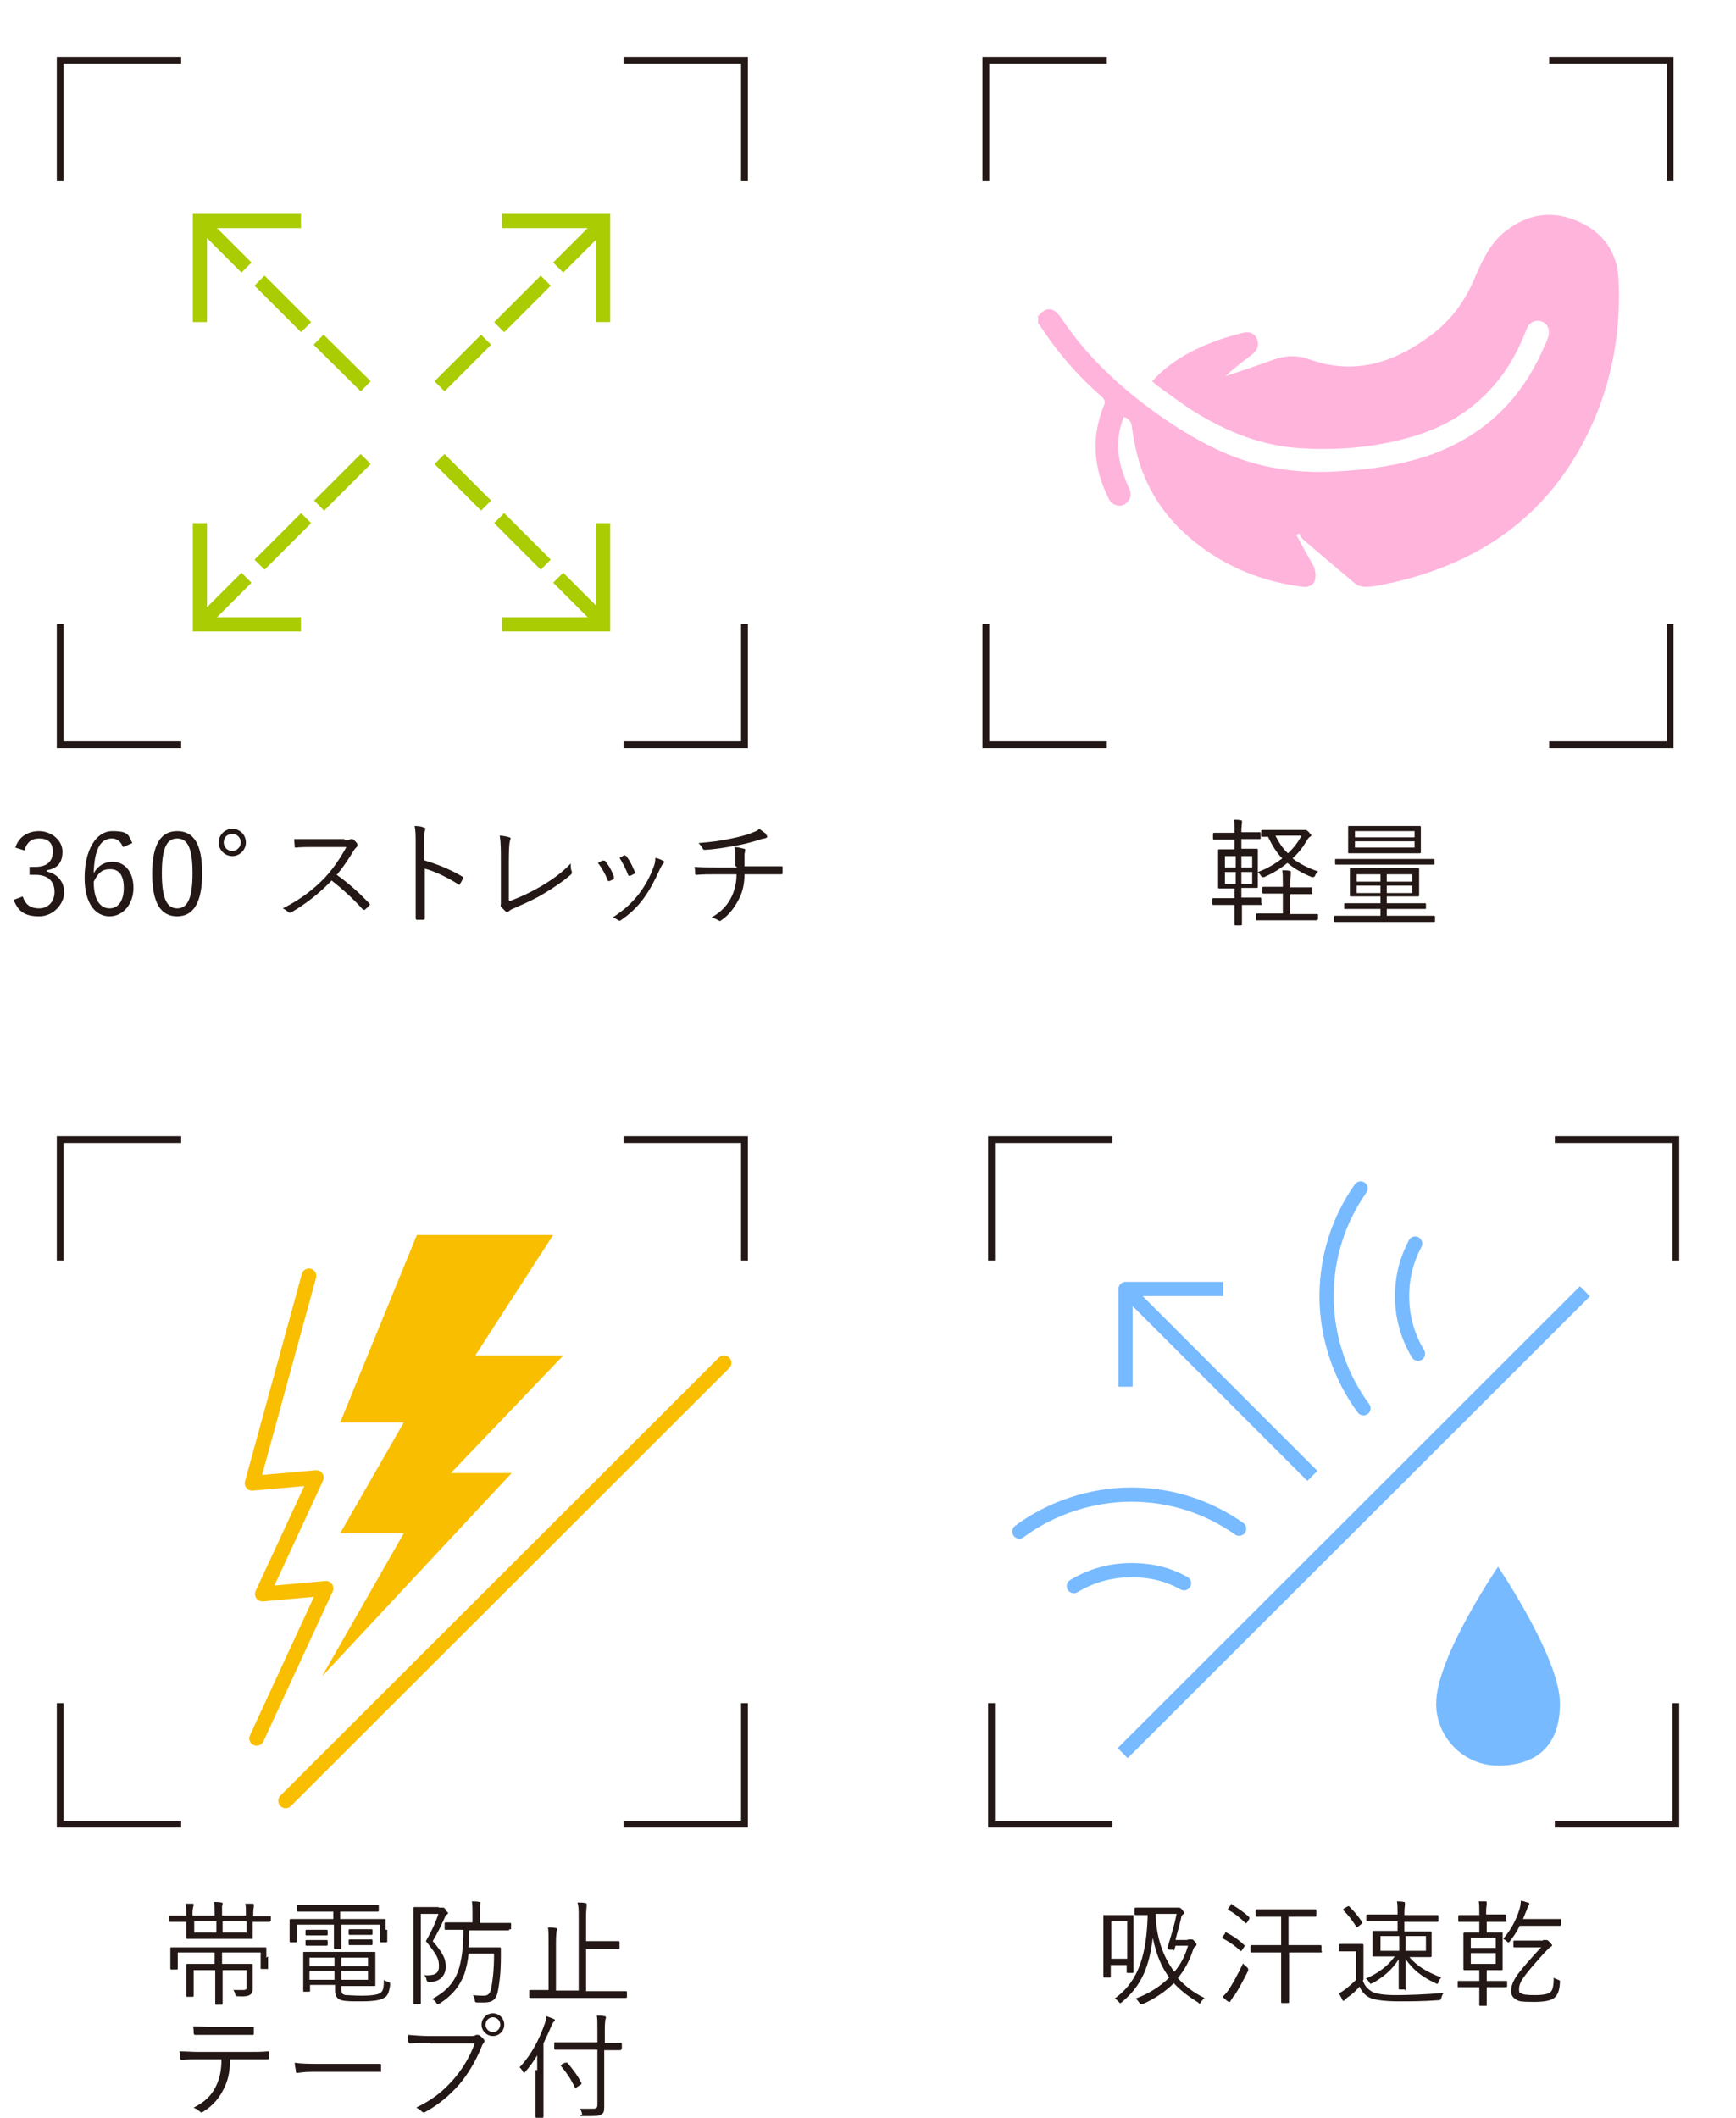 <?xml version="1.0" encoding="UTF-8"?><svg id="b" xmlns="http://www.w3.org/2000/svg" viewBox="0 0 305.7 372.8"><defs><style>.d{fill:#ffb4dc;}.e,.f{stroke:#77baff;}.e,.f,.g{stroke-width:2.5px;}.e,.f,.g,.h,.i{fill:none;}.e,.f,.h{stroke-linejoin:round;}.e,.h{stroke-linecap:round;}.j{fill:#f9be00;}.g{stroke:#aacc03;}.g,.i{stroke-miterlimit:10;}.k{fill:#77baff;}.h{stroke:#f9be00;stroke-width:2.6px;}.l{fill:#231815;}.i{stroke:#231815;stroke-width:1.2px;}</style></defs><g id="c"><g><g><g><path class="l" d="m222.2,159.1c0,.1,0,.2-.2.2s-.7,0-2.4,0h-.9c0,2.2,0,3.3,0,3.4s0,.2-.2.2h-.9c-.1,0-.2,0-.2-.2s0-1.1,0-3.4h-1.3c-1.7,0-2.3,0-2.4,0s-.2,0-.2-.2v-.8c0-.1,0-.2.2-.2s.7,0,2.4,0h1.3v-1.7h-.6c-1.5,0-2,0-2.1,0s-.2,0-.2-.2,0-.6,0-1.9v-2.7c0-1.3,0-1.8,0-1.9s0-.2.2-.2.6,0,2.1,0h.6v-1.7h-1.2c-1.7,0-2.3,0-2.4,0s-.2,0-.2-.2v-.8c0-.1,0-.2.2-.2s.7,0,2.4,0h1.2c0-1.1,0-1.7-.1-2.3.5,0,.8,0,1.2.1.2,0,.2,0,.2.2s0,.2,0,.3c0,.2-.1.6-.1,1.6h0c0,0,.8,0,.8,0,1.8,0,2.3,0,2.4,0s.2,0,.2.2v.8c0,.1,0,.2-.2.2s-.7,0-2.4,0h-.8v1.7h.6c1.5,0,2,0,2.1,0s.2,0,.2.2,0,.6,0,1.9v2.7c0,1.3,0,1.8,0,1.9s0,.2-.2.2-.6,0-2.1,0h-.6v1.7h.9c1.8,0,2.3,0,2.4,0s.2,0,.2.2v.8Zm-4.6-8.4h-1.9v2h1.9v-2Zm0,2.8h-1.9v2.1h1.9v-2.1Zm2.9-2.8h-1.9v2h1.9v-2Zm0,2.8h-1.9v2.1h1.9v-2.1Zm11.4,8.3c0,.2,0,.2-.2.2s-.7,0-2.7,0h-4.9c-1.9,0-2.5,0-2.7,0s-.2,0-.2-.2v-.8c0-.1,0-.2.2-.2s.7,0,2.7,0h1.8v-3.5h-1c-1.7,0-2.3,0-2.4,0s-.2,0-.2-.2v-.8c0-.1,0-.2.2-.2s.7,0,2.4,0h1v-.4c0-1.3,0-1.8-.1-2.5.5,0,.9,0,1.3.1.1,0,.2,0,.2.2s0,.2,0,.4c0,.2-.1.7-.1,1.8v.5h1.3c1.7,0,2.3,0,2.4,0s.2,0,.2.2v.8c0,.1,0,.2-.2.2s-.7,0-2.4,0h-1.3v3.5h2c1.9,0,2.6,0,2.7,0s.2,0,.2.2v.8Zm-2.6-15.7c.2,0,.3,0,.4,0,0,0,.1,0,.2,0,.1,0,.2,0,.6.4.3.4.4.4.4.5s0,.2-.2.3c-.2.1-.3.2-.6.7-.7,1.2-1.5,2.2-2.5,3.1,1.2.9,2.7,1.7,4.5,2.3-.2.2-.4.4-.5.7-.1.2-.2.3-.3.3s-.2,0-.3,0c-1.7-.7-3.1-1.5-4.3-2.5-1.2,1-2.5,1.8-4.1,2.5-.1,0-.2,0-.3,0s-.1,0-.3-.3-.3-.4-.5-.6c1.7-.6,3.1-1.5,4.3-2.4-1-1-1.8-2.3-2.5-3.8-.7,0-1,0-1,0-.1,0-.2,0-.2-.2v-.8c0-.1,0-.2.2-.2s.7,0,2.4,0h4.4Zm-4.7,1c.6,1.2,1.3,2.3,2.2,3.1,1-.9,1.8-2,2.4-3.1h-4.6Z"/><path class="l" d="m252.7,162.1c0,.1,0,.2-.2.2s-.7,0-2.6,0h-12.2c-1.9,0-2.5,0-2.6,0s-.2,0-.2-.2v-.7c0-.1,0-.2.2-.2s.7,0,2.6,0h5.4v-1.2h-3.5c-2,0-2.7,0-2.8,0s-.1,0-.1-.2v-.6c0-.1,0-.2.1-.2s.8,0,2.8,0h3.5v-1.2h-2.4c-2,0-2.7,0-2.8,0s-.2,0-.2-.2,0-.5,0-1.5v-1.6c0-1.1,0-1.4,0-1.5s0-.2.2-.2.8,0,2.8,0h6.2c2,0,2.7,0,2.8,0s.2,0,.2.2,0,.5,0,1.5v1.6c0,1,0,1.4,0,1.5s0,.2-.2.2-.8,0-2.8,0h-2.7v1.2h3.9c2,0,2.7,0,2.8,0,.2,0,.2,0,.2.2v.6c0,.2,0,.2-.2.2s-.8,0-2.8,0h-3.9v1.2h5.7c1.9,0,2.5,0,2.6,0s.2,0,.2.2v.7Zm-.1-10.1c0,.1,0,.2-.1.2s-.7,0-2.6,0h-12c-1.9,0-2.5,0-2.6,0s-.2,0-.2-.2v-.7c0-.1,0-.1.2-.1s.7,0,2.6,0h12c1.9,0,2.5,0,2.6,0s.1,0,.1.1v.7Zm-2.4-3.5c0,1,0,1.4,0,1.5s0,.2-.2.2-.8,0-2.8,0h-6.8c-2,0-2.7,0-2.8,0-.2,0-.2,0-.2-.1s0-.5,0-1.5v-1.5c0-1,0-1.3,0-1.5s0-.2.2-.2.8,0,2.8,0h6.8c2,0,2.7,0,2.8,0s.2,0,.2.2,0,.4,0,1.5v1.5Zm-1.1-2.2h-10.5v1.1h10.5v-1.1Zm0,1.8h-10.5v1.1h10.5v-1.1Zm-6,5.8h-4.2v1.3h4.2v-1.3Zm0,2h-4.2v1.3h4.2v-1.3Zm5.6-2h-4.5v1.3h4.5v-1.3Zm0,2h-4.5v1.3h4.5v-1.3Z"/></g><polyline class="i" points="272.8 10.6 294.1 10.6 294.1 31.9"/><polyline class="i" points="294.1 109.8 294.1 131.1 272.8 131.1"/><polyline class="i" points="194.9 131.1 173.6 131.1 173.6 109.8"/><polyline class="i" points="173.6 31.9 173.6 10.6 194.9 10.6"/></g><path class="d" d="m182.7,55.8c1.5-1.9,2.8-1.8,4.2.2,3.9,5.9,8.9,10.8,14.5,15.1,4.2,3.2,8.7,6.1,13.5,8.3,6.4,2.9,13.2,4,20.3,3.6,5.8-.3,11.5-1.1,16.9-3,9.3-3.4,15.8-9.7,19.7-18.7.3-.6.6-1.2.8-1.9.4-1.3,0-2.4-1.1-2.8-1.1-.4-2.2.1-2.7,1.4-1.5,3.9-3.5,7.5-6.4,10.6-3.9,4.2-8.7,6.9-14.2,8.4-6.3,1.8-12.7,2.3-19.2,1.9-6.8-.4-13-2.9-18.8-6.5-2.2-1.4-4.3-3-6.4-4.5-.3-.2-.6-.5-.9-.8,1.9-2.1,4.1-3.7,6.5-5,3-1.6,6.2-2.7,9.4-3.5,1.1-.3,2.1,0,2.5,1,.5.9.2,2-.7,2.7-1.3,1-2.6,2-3.8,3-.3.3-.7.6-1,.9,2.8-.9,5.5-1.8,8.2-2.8,2.2-.8,4.3-1,6.7-.1,7.9,2.8,14.9.5,21.3-4.3,3.5-2.6,6-6,7.7-10.1,1.3-3,2.7-6.1,5.4-8.2,3.8-3,8-3.7,12.4-1.9,4.5,1.8,7.2,5.3,7.5,10.1.5,9.3-1.1,18.4-5.1,26.8-7.3,15.4-19.9,23.9-36.3,27.2-1,.2-2,.4-3,.4s-1.5-.2-2-.6c-3.1-2.6-6.2-5.2-9.2-7.8-.3-.3-.4-.7-.7-1-.1.1-.3.2-.4.3.8,1.4,1.5,2.8,2.3,4.2.3.6.8,1.2.9,1.8.2.7.2,1.5,0,2.1-.3.8-1.2,1.1-2.1,1-6.3-.8-12.1-2.9-17.3-6.6-5.5-3.9-9.5-8.9-11.5-15.4-.6-2-1-4.1-1.3-6.2-.1-.9-.5-1.4-1.4-1.7-1.5,3.7-1.2,7.3.2,10.8.2.6.5,1.2.8,1.9.5,1.1,0,2.2-.9,2.7-1,.5-2.2.1-2.7-.9-2.7-5.3-3.2-10.7-1-16.3.3-.6.4-1.1-.2-1.7-4.3-3.7-8-8-11.1-12.8,0,0-.2-.1-.2-.2v-1.6Z"/></g><g><g><g><path class="l" d="m47.6,338.1c0,.1,0,.2-.2.2s-.7,0-2.6,0h-.3v.9c0,1.3,0,1.8,0,1.9s0,.2-.2.2-.8,0-2.8,0h-5.7c-2,0-2.7,0-2.8,0-.2,0-.2,0-.2-.2s0-.6,0-1.9v-.9h-.2c-1.9,0-2.5,0-2.6,0s-.2,0-.2-.2v-.8c0-.1,0-.1.2-.1s.7,0,2.6,0h.2v-.6c0-.6,0-1-.1-1.5.5,0,.8,0,1.2,0,.1,0,.2,0,.2.2,0,.1,0,.2-.1.4,0,.2-.1.4-.1.9v.6h3.9v-.4c0-.9,0-1.5-.1-2,.5,0,.8,0,1.3.1.1,0,.2,0,.2.2,0,.1,0,.2-.1.4,0,.2,0,.6,0,1.3v.4h4.2v-.6c0-.6,0-1-.1-1.5.5,0,.9,0,1.2,0,.2,0,.3,0,.3.2s0,.2,0,.3c0,.2-.1.4-.1,1v.7h.3c1.9,0,2.5,0,2.6,0,.2,0,.2,0,.2.1v.8Zm-.4,6.3c0,1.7,0,1.9,0,2.1s0,.1-.2.1h-.9c-.1,0-.2,0-.2-.1v-2.8h-6.8v2h2.4c2,0,2.6,0,2.8,0s.2,0,.2.2,0,.6,0,1.8v.8c0,.5,0,.9,0,1.4s0,.9-.4,1.2c-.3.2-.7.4-2.2.3-.4,0-.4,0-.5-.4,0-.2-.2-.5-.3-.7.7,0,1,0,1.7,0s.6-.2.6-.7v-2.8h-4.2v3.4c0,1.8,0,2.4,0,2.5s0,.2-.2.2h-.9c-.1,0-.2,0-.2-.2s0-.8,0-2.5v-3.4h-3.8v2.9c0,1.1,0,1.5,0,1.6s0,.2-.2.2h-.9c-.1,0-.2,0-.2-.2s0-.5,0-1.6v-2.1c0-1.2,0-1.6,0-1.7s0-.2.2-.2.8,0,2.7,0h2.1v-2h-6.5v2.8c0,.1,0,.2-.2.2h-.9c-.1,0-.2,0-.2-.2s0-.3,0-2v-.6c0-.6,0-.9,0-1s0-.1.2-.1.8,0,2.7,0h11.1c1.9,0,2.6,0,2.7,0s.2,0,.2.1,0,.4,0,.9v.8Zm-9.1-6.2h-3.9v2h3.9v-2Zm5.3,0h-4.2v2h4.2v-2Z"/><path class="l" d="m68.2,339.7c0,1.7,0,1.9,0,2s0,.2-.2.2h-.9c-.1,0-.2,0-.2-.2v-2.9h-6.8v2.1c0,1.4,0,1.9,0,2s0,.2-.2.2h-.9c-.1,0-.2,0-.2-.2s0-.6,0-2v-2.1h-6.5v2.9c0,.1,0,.2-.2.2h-.9c-.1,0-.2,0-.2-.2s0-.3,0-2v-.7c0-.6,0-.9,0-1s0-.2.2-.2.8,0,2.7,0h4.8v-1.3h-3.4c-2,0-2.7,0-2.8,0s-.2,0-.2-.2v-.8c0-.1,0-.2.2-.2s.8,0,2.8,0h8.4c2,0,2.7,0,2.8,0s.2,0,.2.2v.8c0,.1,0,.2-.2.2s-.8,0-2.8,0h-3.8v1.3h5.1c1.9,0,2.6,0,2.7,0,.2,0,.2,0,.2.2s0,.4,0,.9v.8Zm-8.1,10.4c0,.8.2,1,.8,1.1.6,0,1.5.1,2.8.1s2.8-.1,3.3-.5c.4-.3.6-.7.6-2.3.2.2.5.3.8.4.3.1.3.1.3.5-.2,1.5-.5,2-1.1,2.3-.6.4-1.9.6-3.9.6s-2.8,0-3.6-.2c-.6-.2-1.1-.6-1.1-1.7v-1h-4.4v1c0,.1,0,.2-.2.2h-.9c-.1,0-.1,0-.1-.2s0-.5,0-1.8v-2.9c0-1.3,0-1.8,0-1.9,0-.2,0-.2.1-.2s1,0,3,0h6.4c2,0,2.8,0,3,0s.2,0,.2.2,0,.5,0,1.8v2c0,1.2,0,1.6,0,1.8s0,.2-.2.2-.9,0-3,0h-2.8v.6Zm-2.4-9.6c0,.1,0,.2-.2.2s-.3,0-1.3,0h-.9c-1,0-1.2,0-1.3,0s-.2,0-.2-.2v-.6c0-.1,0-.2.2-.2s.3,0,1.3,0h.9c1,0,1.2,0,1.3,0s.2,0,.2.2v.6Zm0,1.8c0,.1,0,.2-.2.2s-.3,0-1.3,0h-.9c-1,0-1.2,0-1.3,0s-.2,0-.2-.2v-.6c0-.1,0-.2.2-.2s.3,0,1.3,0h.9c1,0,1.2,0,1.3,0s.2,0,.2.2v.6Zm1.2,2.3h-4.4v1.5h4.4v-1.5Zm0,2.3h-4.4v1.6h4.4v-1.6Zm5.9-2.3h-4.7v1.5h4.7v-1.5Zm0,2.3h-4.7v1.6h4.7v-1.6Zm.8-6.5c0,.1,0,.2-.2.2s-.3,0-1.4,0h-1.1c-1,0-1.2,0-1.3,0s-.2,0-.2-.2v-.6c0-.1,0-.2.2-.2s.3,0,1.3,0h1.1c1,0,1.3,0,1.4,0s.2,0,.2.2v.6Zm0,1.8c0,.1,0,.2-.2.2s-.3,0-1.4,0h-1.1c-1,0-1.2,0-1.3,0s-.2,0-.2-.2v-.6c0-.1,0-.2.2-.2s.3,0,1.3,0h1.1c1,0,1.3,0,1.4,0s.2,0,.2.2v.6Z"/><path class="l" d="m77.3,335.8c.2,0,.4,0,.5,0s.1,0,.2,0c.1,0,.3,0,.5.4s.4.4.4.5,0,.2-.2.3-.3.3-.4.6c-.7,1.5-1.2,2.6-2.1,4.1,1.9,2.2,2.3,3.2,2.3,4.5s-.8,2.7-2.9,2.7q-.4,0-.5-.4c0-.3-.2-.6-.4-.8,1.7.1,2.6-.2,2.6-1.6s-.4-2-2.3-4.4c1-1.8,1.6-3,2.2-4.8h-3.1v11.7c0,2.7,0,3.9,0,4s0,.2-.2.2h-.9c-.1,0-.2,0-.2-.2s0-1.3,0-4v-8.6c0-2.8,0-4,0-4.1s0-.2.2-.2.6,0,1.6,0h2.6Zm12.4,3.8c0,.1,0,.2-.2.2s-.8,0-2.8,0h-4.1c0,1.1,0,2.1-.1,3h3.5c1.4,0,1.9,0,2,0s.2,0,.2.2c0,.5,0,.9,0,1.4,0,3.2-.3,4.9-.5,6-.3,1.6-1,2.1-2.4,2.1s-.9,0-1.3,0q-.4,0-.4-.4c0-.4-.2-.6-.3-.9.9.1,1.5.1,1.9.1.8,0,1.1-.4,1.3-1.3.2-1.1.5-2.9.5-6.1h-4.5c-.1,1.4-.4,2.5-.7,3.5-.8,2.2-2.2,3.9-4.4,5.3-.2,0-.2.1-.3.1-.1,0-.2,0-.3-.3-.2-.3-.5-.5-.7-.6,2.4-1.3,3.8-2.8,4.6-5,.6-1.8.9-4,.9-7.2h-.4c-1.9,0-2.5,0-2.7,0s-.2,0-.2-.2v-.9c0-.1,0-.2.2-.2s.8,0,2.7,0h2v-1.6c0-1,0-1.5-.1-2.1.5,0,.9,0,1.3.1.2,0,.2,0,.2.2,0,.1,0,.2-.1.4,0,.2,0,.5,0,1.5v1.6h2.5c2,0,2.6,0,2.8,0s.2,0,.2.2v.9Z"/><path class="l" d="m110.4,351.5c0,.1,0,.2-.2.2s-.7,0-2.6,0h-11.6c-1.9,0-2.5,0-2.6,0s-.2,0-.2-.2v-1c0-.1,0-.2.2-.2s.7,0,2.6,0h.6v-8.4c0-1.3,0-1.9-.1-2.6.5,0,1,0,1.4.1.1,0,.2,0,.2.2s0,.2-.1.4c0,.2-.1.7-.1,1.9v8.5h4v-12.9c0-1.3,0-1.9-.2-2.6.5,0,1,0,1.4.1.1,0,.2,0,.2.2s0,.2,0,.4c0,.2-.1.7-.1,1.9v4.2h3c1.9,0,2.6,0,2.7,0s.2,0,.2.2v1c0,.1,0,.2-.2.2s-.8,0-2.7,0h-3v7.4h4.4c1.9,0,2.5,0,2.6,0s.2,0,.2.2v1Z"/><path class="l" d="m40.5,362.6c0,2.3-.4,3.8-1.2,5.3-.8,1.6-2,2.9-3.5,3.8-.3.2-.4.2-.6,0-.3-.3-.7-.5-1.1-.7,2-1,3.1-2.1,3.9-3.7.7-1.4,1-2.9,1-4.8h-4.1c-1,0-2,0-2.9.1-.2,0-.2,0-.3-.3,0-.3,0-.8-.1-1.2,1.2,0,2.2.1,3.3.1h8.7c1.4,0,2.4,0,3.6-.1.2,0,.2,0,.2.3v.8c0,.2,0,.3-.3.3-1.2,0-2.3,0-3.6,0h-3.1Zm-3.2-4.4c-.9,0-1.9,0-2.9,0-.2,0-.2,0-.3-.3,0-.3,0-.8-.1-1.2,1.2,0,2.3.1,3.2.1h3.9c1.1,0,2.3,0,3.4,0,.2,0,.2,0,.2.3,0,.3,0,.6,0,.8,0,.2,0,.3-.2.3-1.1,0-2.3,0-3.4,0h-3.9Z"/><path class="l" d="m55.1,364.7c-1.7,0-2.6.2-2.7.2-.2,0-.3,0-.3-.3,0-.3-.2-1-.2-1.5,1.2.2,2.8.2,4.4.2h6.1c1.4,0,2.9,0,4.4,0,.2,0,.3,0,.3.2,0,.3,0,.7,0,1,0,.2,0,.3-.3.2-1.5,0-3,0-4.3,0h-7.4Z"/><path class="l" d="m75.7,359.6c-1.2,0-2.3,0-3.4.1-.2,0-.3,0-.4-.3,0-.3,0-.9,0-1.2,1.2.1,2.4.2,3.8.2h7.1c.6,0,.8,0,1-.2.2,0,.4,0,.5,0,.3.2.7.5.9.8.2.2.1.4,0,.6-.2.2-.3.4-.4.7-1,2.5-2.4,4.8-3.9,6.6-1.6,1.8-3.5,3.5-5.9,4.8-.2.2-.5.2-.7,0-.2-.2-.6-.5-1-.7,3.1-1.5,4.8-3,6.5-4.9,1.5-1.7,2.9-3.9,3.8-6.4h-7.7Zm13.1-3.2c0,1.1-.9,2-2,2s-2-.9-2-2,.9-2,2-2,2,.9,2,2Zm-3.3,0c0,.7.6,1.3,1.3,1.3s1.3-.6,1.3-1.3-.6-1.3-1.3-1.3-1.3.6-1.3,1.3Z"/><path class="l" d="m94.6,364.4c0-.8,0-1.6,0-2.6-.6,1-1.3,2-2.1,2.9,0,.1-.2.2-.2.2s-.1,0-.2-.2c-.2-.4-.4-.6-.6-.8,2.1-2.2,3.5-5,4.4-7.6.2-.5.3-1,.3-1.4.5.2.9.3,1.3.5.1,0,.2.1.2.2s0,.2-.2.3c-.1.1-.2.3-.4.7-.4,1-.9,2-1.4,3.1v9.8c0,2.1,0,3,0,3.1s0,.2-.2.2h-1c-.1,0-.2,0-.2-.2s0-1,0-3.1v-5.1Zm14.8-3.7c0,.1,0,.2-.2.2s-.8,0-2.8,0h0v6.8c0,1.1,0,2.1,0,3.1s-.1,1.1-.5,1.4c-.4.3-1.1.3-2.9.3s-.4,0-.5-.4c-.1-.4-.2-.7-.4-.9.7,0,1.6,0,2.3,0s.8-.2.8-.8v-9.6h-4.6c-2,0-2.7,0-2.8,0s-.2,0-.2-.2v-.9c0-.1,0-.2.2-.2s.8,0,2.8,0h4.6v-2.3c0-1.2,0-1.8-.1-2.4.5,0,.9,0,1.3.1.2,0,.3.1.3.2,0,.1,0,.2-.1.4,0,.2-.1.6-.1,1.7v2.4h0c2,0,2.7,0,2.8,0s.2,0,.2.2v.9Zm-9.8,2.4c.1,0,.2,0,.3,0,1,1.2,1.8,2.2,2.5,3.6,0,.1,0,.2-.2.3l-.6.4c-.3.2-.3.2-.4,0-.7-1.5-1.4-2.5-2.4-3.7-.1-.1,0-.1.1-.3l.6-.3Z"/></g><polyline class="i" points="109.8 200.6 131.1 200.6 131.1 221.9"/><polyline class="i" points="131.1 299.8 131.1 321.1 109.8 321.1"/><polyline class="i" points="31.9 321.1 10.6 321.1 10.6 299.8"/><polyline class="i" points="10.6 221.9 10.6 200.6 31.9 200.6"/></g><g><line class="h" x1="127.5" y1="239.9" x2="50.3" y2="317"/><polygon class="j" points="97.4 217.4 73.4 217.4 59.9 250.4 71.1 250.4 59.9 269.9 71.1 269.9 56.7 295.1 90.1 259.3 79.4 259.3 99.2 238.6 83.7 238.6 97.4 217.4"/><polyline class="h" points="54.4 224.6 44.4 261.1 55.7 260.1 46.2 280.6 57.4 279.6 45.2 306"/></g></g><g><g><path class="l" d="m2.7,149.2c.6-1.9,2.2-2.9,4.2-2.9s4.1,1.5,4.1,3.6-1,3-2.8,3.3v.2c1.9.4,3.1,1.8,3.1,3.7s-1.8,4.2-4.4,4.2-3.7-.9-4.5-2.9l1.6-.6c.5,1.5,1.4,2.1,2.9,2.1s2.7-1.1,2.7-2.9-1.1-3-3.3-3h-1.1v-1.4h1c2.1,0,3.1-1,3.1-2.7s-1-2.3-2.4-2.3-2.2.7-2.6,2.1l-1.6-.5Z"/><path class="l" d="m21.6,149c-.4-1-1.1-1.4-1.9-1.4-2.1,0-3.1,2.1-3.2,6.1.8-1.4,2-2,3.3-2,2.2,0,3.7,1.8,3.7,4.6s-1.8,5-4.2,5-4.4-2.1-4.4-6.8,1.9-8.2,4.9-8.2,2.8.8,3.5,2.1l-1.6.7Zm-2.3,10.9c1.5,0,2.5-1.3,2.5-3.6s-.9-3.3-2.4-3.3-2.1.7-2.9,2.2c0,3.3,1.2,4.7,2.8,4.7Z"/><path class="l" d="m35.6,153.7c0,5.3-1.6,7.6-4.4,7.6s-4.4-2.2-4.4-7.5,1.6-7.5,4.4-7.5,4.4,2.1,4.4,7.4Zm-7.1,0c0,4.5.9,6.2,2.7,6.2s2.7-1.7,2.7-6.2-.9-6.1-2.7-6.1-2.7,1.6-2.7,6.1Z"/><path class="l" d="m43.3,148.3c0,1.3-1.1,2.4-2.4,2.4s-2.4-1.1-2.4-2.4,1.1-2.4,2.4-2.4,2.4,1,2.4,2.4Zm-3.9,0c0,.9.7,1.5,1.5,1.5s1.5-.7,1.5-1.5-.6-1.5-1.5-1.5-1.5.6-1.5,1.5Z"/><path class="l" d="m60.6,147.9c.7,0,.9,0,1.1-.2.1,0,.3,0,.4,0,.3.2.6.5.8.8.1.2,0,.3,0,.5-.2.2-.4.4-.6.7-.9,1.5-1.9,3-3,4.3,2.1,1.5,3.9,3.1,5.7,5,.2.2.2.2,0,.4-.2.3-.5.5-.7.7-.1.1-.2.1-.4,0-1.7-1.9-3.6-3.6-5.5-5.1-2.3,2.4-4.7,4.2-7.1,5.6-.2.1-.3.1-.5,0-.3-.3-.6-.5-1-.7,3-1.5,5.4-3.3,7.4-5.4,1.3-1.4,2.6-3.2,3.8-5.4h-6c-1.1,0-2,0-2.9.1-.2,0-.2,0-.2-.2,0-.3-.1-.9-.1-1.3,1,0,1.9,0,3.1,0h5.8Z"/><path class="l" d="m74.9,151.5c2.3.7,4.5,1.6,6.5,2.8.2,0,.2.2.1.3-.1.4-.3.7-.5,1-.1.2-.2.2-.4,0-1.9-1.2-4-2.2-5.8-2.7v4.6c0,1.2,0,2.8,0,4.1,0,.2,0,.3-.3.3-.3,0-.7,0-1,0-.2,0-.3,0-.3-.3,0-1.3,0-2.8,0-4.1v-8.9c0-1.5,0-2.5-.2-3.2.7,0,1.3.1,1.7.3.3,0,.2.3.1.6-.1.3-.1.9-.1,2.2v2.9Z"/><path class="l" d="m89.8,158.6c1.9-.7,3.6-1.5,5.5-2.6,2-1.2,3.7-2.4,5.2-4,0,.5,0,1.1.2,1.4,0,.2,0,.3-.1.5-1.5,1.3-3.3,2.5-5,3.5-1.5.9-3.1,1.6-4.9,2.4-.5.2-.9.4-1.1.6-.2.2-.4.2-.6,0-.2-.2-.5-.5-.8-.8-.1-.2,0-.3,0-.5,0-.2,0-.4,0-1v-6.5c0-2,0-3.3-.2-4.5.6,0,1.4.2,1.7.3.2,0,.3.2.1.6-.1.3-.2,1.4-.2,3.6v6.9Z"/><path class="l" d="m106.1,151.5c.2,0,.2,0,.4,0,.7.8,1.2,1.7,1.6,2.8,0,.2,0,.2,0,.4-.3.2-.5.3-.8.4-.2,0-.3,0-.3-.2-.4-1-1-2.1-1.7-3,.4-.2.7-.4.9-.5Zm10.7,0c.2.1.2.3,0,.5-.2.2-.3.4-.6,1-.9,2-1.8,3.7-2.9,5.2-1.2,1.6-2.4,2.7-4,3.8-.1.1-.3.1-.4,0-.3-.2-.6-.4-1-.5,2.1-1.4,3.2-2.4,4.5-4,1.1-1.4,2.1-3.2,2.7-4.9.2-.5.3-1,.3-1.6.5.1,1.2.4,1.5.6Zm-6.8-.9c.1,0,.2,0,.3.1.6.8,1.1,1.8,1.5,2.8,0,.2,0,.2-.1.3-.2.1-.5.3-.8.4-.1,0-.2,0-.3-.2-.4-1.1-.9-2-1.5-3,.4-.2.7-.4.9-.5Z"/><path class="l" d="m129.5,152.4c0-.5,0-1.3,0-1.8,0-.5,0-.9-.2-1.5.6,0,1.3.2,1.7.3.2,0,.3.2.2.4,0,.2-.1.4-.1.6,0,.3,0,.5,0,.8,0,.5,0,.8,0,1.3h2.7c1.2,0,2.7,0,3.8,0,.2,0,.2,0,.2.2,0,.3,0,.6,0,.9,0,.2,0,.3-.2.3-1.3,0-2.5,0-3.8,0h-2.7c0,1.6-.3,3-.9,4.2-.7,1.4-1.7,2.9-3.2,3.9-.1.1-.2.2-.5,0-.3-.2-.8-.4-1.2-.5,1.9-1.1,2.9-2.3,3.6-3.8.5-1.1.8-2.4.8-3.8h-3.7c-1.1,0-2.2,0-3.3.1-.2,0-.3,0-.3-.3,0-.3,0-.7-.1-1.1,1.4.1,2.6.1,3.8.1h3.7Zm5.4-5.5c.1.1.2.3.2.4s-.1.2-.5.3c-.3,0-.8.2-1.1.3-1.4.4-2.8.8-4.2,1-1.6.3-3.4.6-5.2.7-.2,0-.3-.1-.4-.3-.1-.2-.3-.5-.7-.9,2.4-.2,4-.4,5.8-.8,1.4-.3,2.7-.6,3.6-1,.8-.3,1-.4,1.3-.7.4.3.8.6,1.1.8Z"/></g><polyline class="i" points="109.8 10.6 131.1 10.6 131.1 31.9"/><polyline class="i" points="131.1 109.8 131.1 131.1 109.8 131.1"/><polyline class="i" points="31.9 131.1 10.6 131.1 10.6 109.8"/><polyline class="i" points="10.6 31.9 10.6 10.6 31.9 10.6"/></g><g><polyline class="g" points="35.2 56.7 35.2 38.9 53 38.9"/><line class="g" x1="35.2" y1="38.9" x2="43.4" y2="47.1"/><line class="g" x1="56.1" y1="59.8" x2="64.4" y2="68"/><line class="g" x1="45.7" y1="49.4" x2="53.9" y2="57.6"/><polyline class="g" points="106.2 92.1 106.2 109.9 88.4 109.9"/><line class="g" x1="106.5" y1="109.9" x2="98.3" y2="101.7"/><line class="g" x1="85.6" y1="89" x2="77.4" y2="80.8"/><line class="g" x1="96.1" y1="99.4" x2="87.9" y2="91.2"/><polyline class="g" points="88.4 38.9 106.2 38.9 106.2 56.7"/><line class="g" x1="106.5" y1="38.9" x2="98.3" y2="47.1"/><line class="g" x1="85.6" y1="59.8" x2="77.4" y2="68"/><line class="g" x1="96.1" y1="49.4" x2="87.9" y2="57.6"/><polyline class="g" points="53 109.9 35.2 109.9 35.2 92.1"/><line class="g" x1="35.2" y1="109.9" x2="43.4" y2="101.7"/><line class="g" x1="56.2" y1="89" x2="64.4" y2="80.8"/><line class="g" x1="45.7" y1="99.4" x2="53.9" y2="91.2"/></g><g><g><g><path class="l" d="m199.6,342.7c0,3.7,0,4.3,0,4.4s0,.2-.2.2h-.8c-.1,0-.2,0-.2-.2v-1.2h-2.8v2c0,.1,0,.2-.2.2h-.9c-.1,0-.2,0-.2-.2s0-.7,0-4.7v-2.5c0-2.7,0-3.3,0-3.5s0-.1.2-.1.5,0,1.7,0h1.5c1.2,0,1.6,0,1.7,0,.2,0,.2,0,.2.1s0,.8,0,3v2.6Zm-1.1-4.5h-2.8v6.6h2.8v-6.6Zm10.8,3.2c.2,0,.3,0,.4,0s.2,0,.2,0c.1,0,.2,0,.5.4.3.3.3.4.3.5s0,.2-.2.3c-.2.1-.3.3-.5.9-.6,1.8-1.5,3.4-2.6,4.7,1.3,1.4,2.8,2.6,4.7,3.5-.2.2-.4.4-.6.7-.1.2-.2.3-.2.3s-.2,0-.3-.2c-1.5-.9-3-2-4.3-3.4-1.6,1.6-3.5,2.8-5.5,3.7-.1,0-.2,0-.3,0,0,0-.1,0-.3-.3-.2-.3-.4-.5-.6-.7,2.2-.8,4.3-2.1,5.9-3.7-1.3-1.7-2.3-4-2.9-7-.6,4.8-1.8,8.3-5.4,11.3-.1.1-.2.2-.3.2s-.1,0-.3-.2c-.2-.3-.4-.4-.7-.6,4.4-3.2,5.6-8,5.8-14.7-1.5,0-2,0-2.1,0-.1,0-.2,0-.2-.2v-.9c0-.1,0-.2.2-.2s.7,0,2.4,0h4.5c.3,0,.4,0,.5,0s.2,0,.2,0c.1,0,.3,0,.6.4.2.3.3.4.3.5s0,.2-.2.3c0,0-.3.2-.3.6-.3,1.3-.7,2.6-1,3.9h2Zm-2.3,1.1l-.2.7c0,.1,0,.2-.3,0h-.6c-.3-.2-.3-.2-.3-.4.6-2,1.2-3.9,1.6-5.9h-3.7c.1,4,1.2,7.4,3.3,10.2,1.1-1.3,1.9-2.8,2.4-4.6h-2.2Z"/><path class="l" d="m215.7,340.3c.1-.2.2-.2.3-.1,1,.5,2.2,1.3,3.1,2.2.1,0,.1.1,0,.3l-.4.6c-.2.2-.2.2-.3.1-.9-.9-2-1.6-3.1-2.2-.1,0-.1-.1,0-.3l.4-.5Zm1.5,11.1c-.2.4-.4.7-.5.8,0,.1-.1.2-.2.2s-.1,0-.3-.1c-.3-.2-.6-.5-.9-.8.4-.4.7-.7,1.1-1.3.6-.9,1.6-2.7,2.5-4.6.1.2.3.4.6.6.2.2.3.3.3.4s0,.1,0,.3c-.7,1.4-1.7,3.3-2.5,4.5Zm-.5-16.1c.1-.2.2-.2.3,0,1,.6,2.2,1.4,3,2.2,0,0,0,.1,0,.3l-.4.6c-.2.2-.2.2-.3.1-.9-.9-1.9-1.7-3-2.3-.1,0-.1-.1,0-.3l.4-.5Zm16.1,8.2c0,.1,0,.2-.2.2s-.8,0-2.8,0h-2.8v5.2c0,2.4,0,3.4,0,3.5s0,.2-.2.2h-1c-.1,0-.2,0-.2-.2s0-1.1,0-3.5v-5.2h-2.4c-2,0-2.7,0-2.8,0s-.2,0-.2-.2v-.9c0-.1,0-.2.2-.2s.8,0,2.8,0h2.4v-5h-1.6c-1.9,0-2.6,0-2.7,0s-.2,0-.2-.2v-.9c0-.1,0-.2.2-.2s.8,0,2.7,0h4.9c1.9,0,2.6,0,2.7,0s.2,0,.2.2v.9c0,.1,0,.2-.2.2s-.7,0-2.7,0h-2v5h2.8c2,0,2.7,0,2.8,0s.2,0,.2.2v.9Z"/><path class="l" d="m240,348.7c.4,1,.9,1.5,1.8,2,.7.3,2.1.5,4,.5s5.4-.1,8.4-.4c-.2.3-.3.6-.4.9q0,.4-.5.4c-2.6.2-5.1.2-7.1.2s-4-.2-4.9-.6c-.9-.4-1.5-1.1-1.9-2-.6.7-1.2,1.3-2.1,1.9-.2.2-.4.3-.5.4,0,.1-.1.2-.2.2s-.2,0-.2-.2c-.2-.3-.4-.7-.6-1.1.5-.3.8-.5,1.2-.8.6-.5,1.2-1,1.8-1.6v-5h-1.4c-1,0-1.3,0-1.4,0-.2,0-.2,0-.2-.2v-.9c0-.1,0-.2.2-.2s.3,0,1.4,0h1.1c1,0,1.3,0,1.4,0s.2,0,.2.2,0,.6,0,1.9v4.1Zm-2.7-13.1c.2-.1.2-.1.3,0,.8.8,1.6,1.7,2.3,2.8,0,.1,0,.1-.2.3l-.5.4c-.2.2-.3.2-.4,0-.7-1.1-1.4-2-2.2-2.8-.1-.1-.1-.2,0-.3l.5-.3Zm10.7,8.7c1.5,1.8,3.2,2.8,5.8,3.8-.2.2-.4.5-.5.8,0,.2-.1.3-.2.3s-.2,0-.3-.1c-2.2-1-4-2.3-5.3-4.3,0,2.5,0,4.6,0,5.3s0,.1-.2.1h-.8c-.1,0-.2,0-.2-.1,0-.7,0-2.7,0-5.2-1.2,1.9-2.7,3.1-4.6,4.2-.2,0-.2.1-.3.1,0,0-.2,0-.3-.3-.2-.3-.4-.5-.6-.6,2.1-.9,3.9-2.2,5.1-3.9h-1.1c-1.9,0-2.6,0-2.7,0s-.1,0-.1-.2,0-.4,0-1.4v-1.3c0-1,0-1.3,0-1.4s0-.2.1-.2.8,0,2.7,0h1.6v-1.7h-2.5c-2,0-2.7,0-2.8,0s-.2,0-.2-.2v-.8c0-.1,0-.2.2-.2s.8,0,2.8,0h2.5v-.3c0-.9,0-1.4-.1-2,.4,0,.9,0,1.2.1.1,0,.2,0,.2.2s0,.2,0,.3c0,.2-.1.6-.1,1.5v.3h3c2,0,2.7,0,2.8,0s.2,0,.2.2v.8c0,.1,0,.2-.2.2s-.8,0-2.8,0h-3v1.7h2c1.9,0,2.5,0,2.6,0s.2,0,.2.2,0,.4,0,1.4v1.3c0,1,0,1.3,0,1.4s0,.2-.2.2-.8,0-2.6,0h-1.5Zm-1.6-3.5h-3.3v2.6h3.3v-2.6Zm4.7,0h-3.6v2.6h3.6v-2.6Z"/><path class="l" d="m265.3,338.1c0,.1,0,.2-.2.2s-.6,0-2.3,0h-1v1.9h.6c1.5,0,1.9,0,2.1,0s.1,0,.1.2,0,.5,0,1.8v2.6c0,1.3,0,1.7,0,1.8s0,.2-.1.2-.6,0-2.1,0h-.6v1.9h1c1.7,0,2.3,0,2.4,0s.2,0,.2.1v.8c0,.1,0,.2-.2.2s-.7,0-2.4,0h-1v.9c0,1.5,0,2.2,0,2.3s0,.1-.2.1h-.9c-.1,0-.2,0-.2-.1s0-.8,0-2.3v-.9h-1.3c-1.7,0-2.3,0-2.4,0s-.1,0-.1-.2v-.8c0-.1,0-.1.1-.1s.7,0,2.4,0h1.3v-1.9h-.6c-1.4,0-1.9,0-2,0s-.2,0-.2-.2,0-.6,0-1.8v-2.6c0-1.3,0-1.7,0-1.8s0-.2.2-.2.6,0,2,0h.6v-1.9h-1.1c-1.7,0-2.2,0-2.4,0s-.2,0-.2-.2v-.8c0-.1,0-.2.2-.2s.7,0,2.4,0h1.1v-.2c0-1.3,0-1.7-.1-2.2.5,0,.8,0,1.2,0,.1,0,.2,0,.2.2s0,.2,0,.3c0,.2-.1.5-.1,1.4v.4h1c1.7,0,2.2,0,2.3,0,.2,0,.2,0,.2.2v.8Zm-1.9,3h-4.4v1.8h4.4v-1.8Zm0,2.7h-4.4v1.9h4.4v-1.9Zm11.4-4.9c0,.1,0,.1-.1.1s-.7,0-3,0h-4.1c-.4.9-1,1.8-1.7,2.7-.1.2-.2.2-.3.2s-.1,0-.3-.2c-.2-.2-.4-.3-.6-.4,1.5-1.7,2.4-3.7,2.8-5,.2-.6.3-1.1.3-1.7.5,0,.8.2,1.2.3.2,0,.3.1.3.2s0,.2-.1.3c-.2.2-.2.5-.4.9-.2.5-.4,1-.6,1.5h3.6c2.3,0,2.9,0,3,0s.1,0,.1.2v.9Zm-3.1,2.6c.2,0,.3,0,.4,0,0,0,.1,0,.2,0,.1,0,.3,0,.6.4.3.3.4.4.4.5s0,.2-.2.3c-.1,0-.2.1-.5.4-.7.7-1.6,1.7-2.8,3.1-1.7,2-2.3,2.9-2.3,3.9s.2.6.4.8c.3.2.9.3,2.4.3s2.3-.2,2.7-.5.6-1.1.6-2.6c.2.2.5.3.8.4q.4.1.3.5c-.1,1.5-.4,2.1-.9,2.6-.5.5-1.6.8-3.7.8s-2.7-.1-3.1-.4c-.5-.3-.9-.7-.9-1.5,0-1.3.6-2.4,2.4-4.5,1.3-1.5,2.1-2.4,2.9-3.2h-3c-1.2,0-1.6,0-1.7,0s-.2,0-.2-.2v-.8c0-.1,0-.2.2-.2s.4,0,1.7,0h3.3Z"/></g><polyline class="i" points="273.8 200.6 295.1 200.6 295.1 221.9"/><polyline class="i" points="295.1 299.8 295.1 321.1 273.8 321.1"/><polyline class="i" points="195.9 321.1 174.6 321.1 174.6 299.8"/><polyline class="i" points="174.6 221.9 174.6 200.6 195.9 200.6"/></g><g><line class="f" x1="279.1" y1="227.3" x2="197.7" y2="308.6"/><path class="k" d="m252.9,299.9c0-8.2,10.9-24.1,10.9-24.1,0,0,10.9,16,10.9,24.1s-4.9,10.9-10.9,10.9-10.9-4.9-10.9-10.9Z"/><g><line class="f" x1="231.1" y1="259.8" x2="198.2" y2="226.9"/><polyline class="f" points="198.2 244.1 198.2 226.9 215.4 226.9"/><path class="e" d="m239.6,209.2c-3.8,5.4-6,11.9-6,19s2.4,14.2,6.5,19.7"/><path class="e" d="m249.7,238.3c-1.8-3-2.8-6.4-2.8-10.1s.9-6.6,2.3-9.3"/><path class="e" d="m189.1,279.2c3-1.8,6.4-2.8,10.1-2.8s6.6.8,9.3,2.3"/><path class="e" d="m218.2,269.1c-5.4-3.8-11.9-6-19-6s-14.2,2.4-19.7,6.5"/></g></g></g></g></svg>